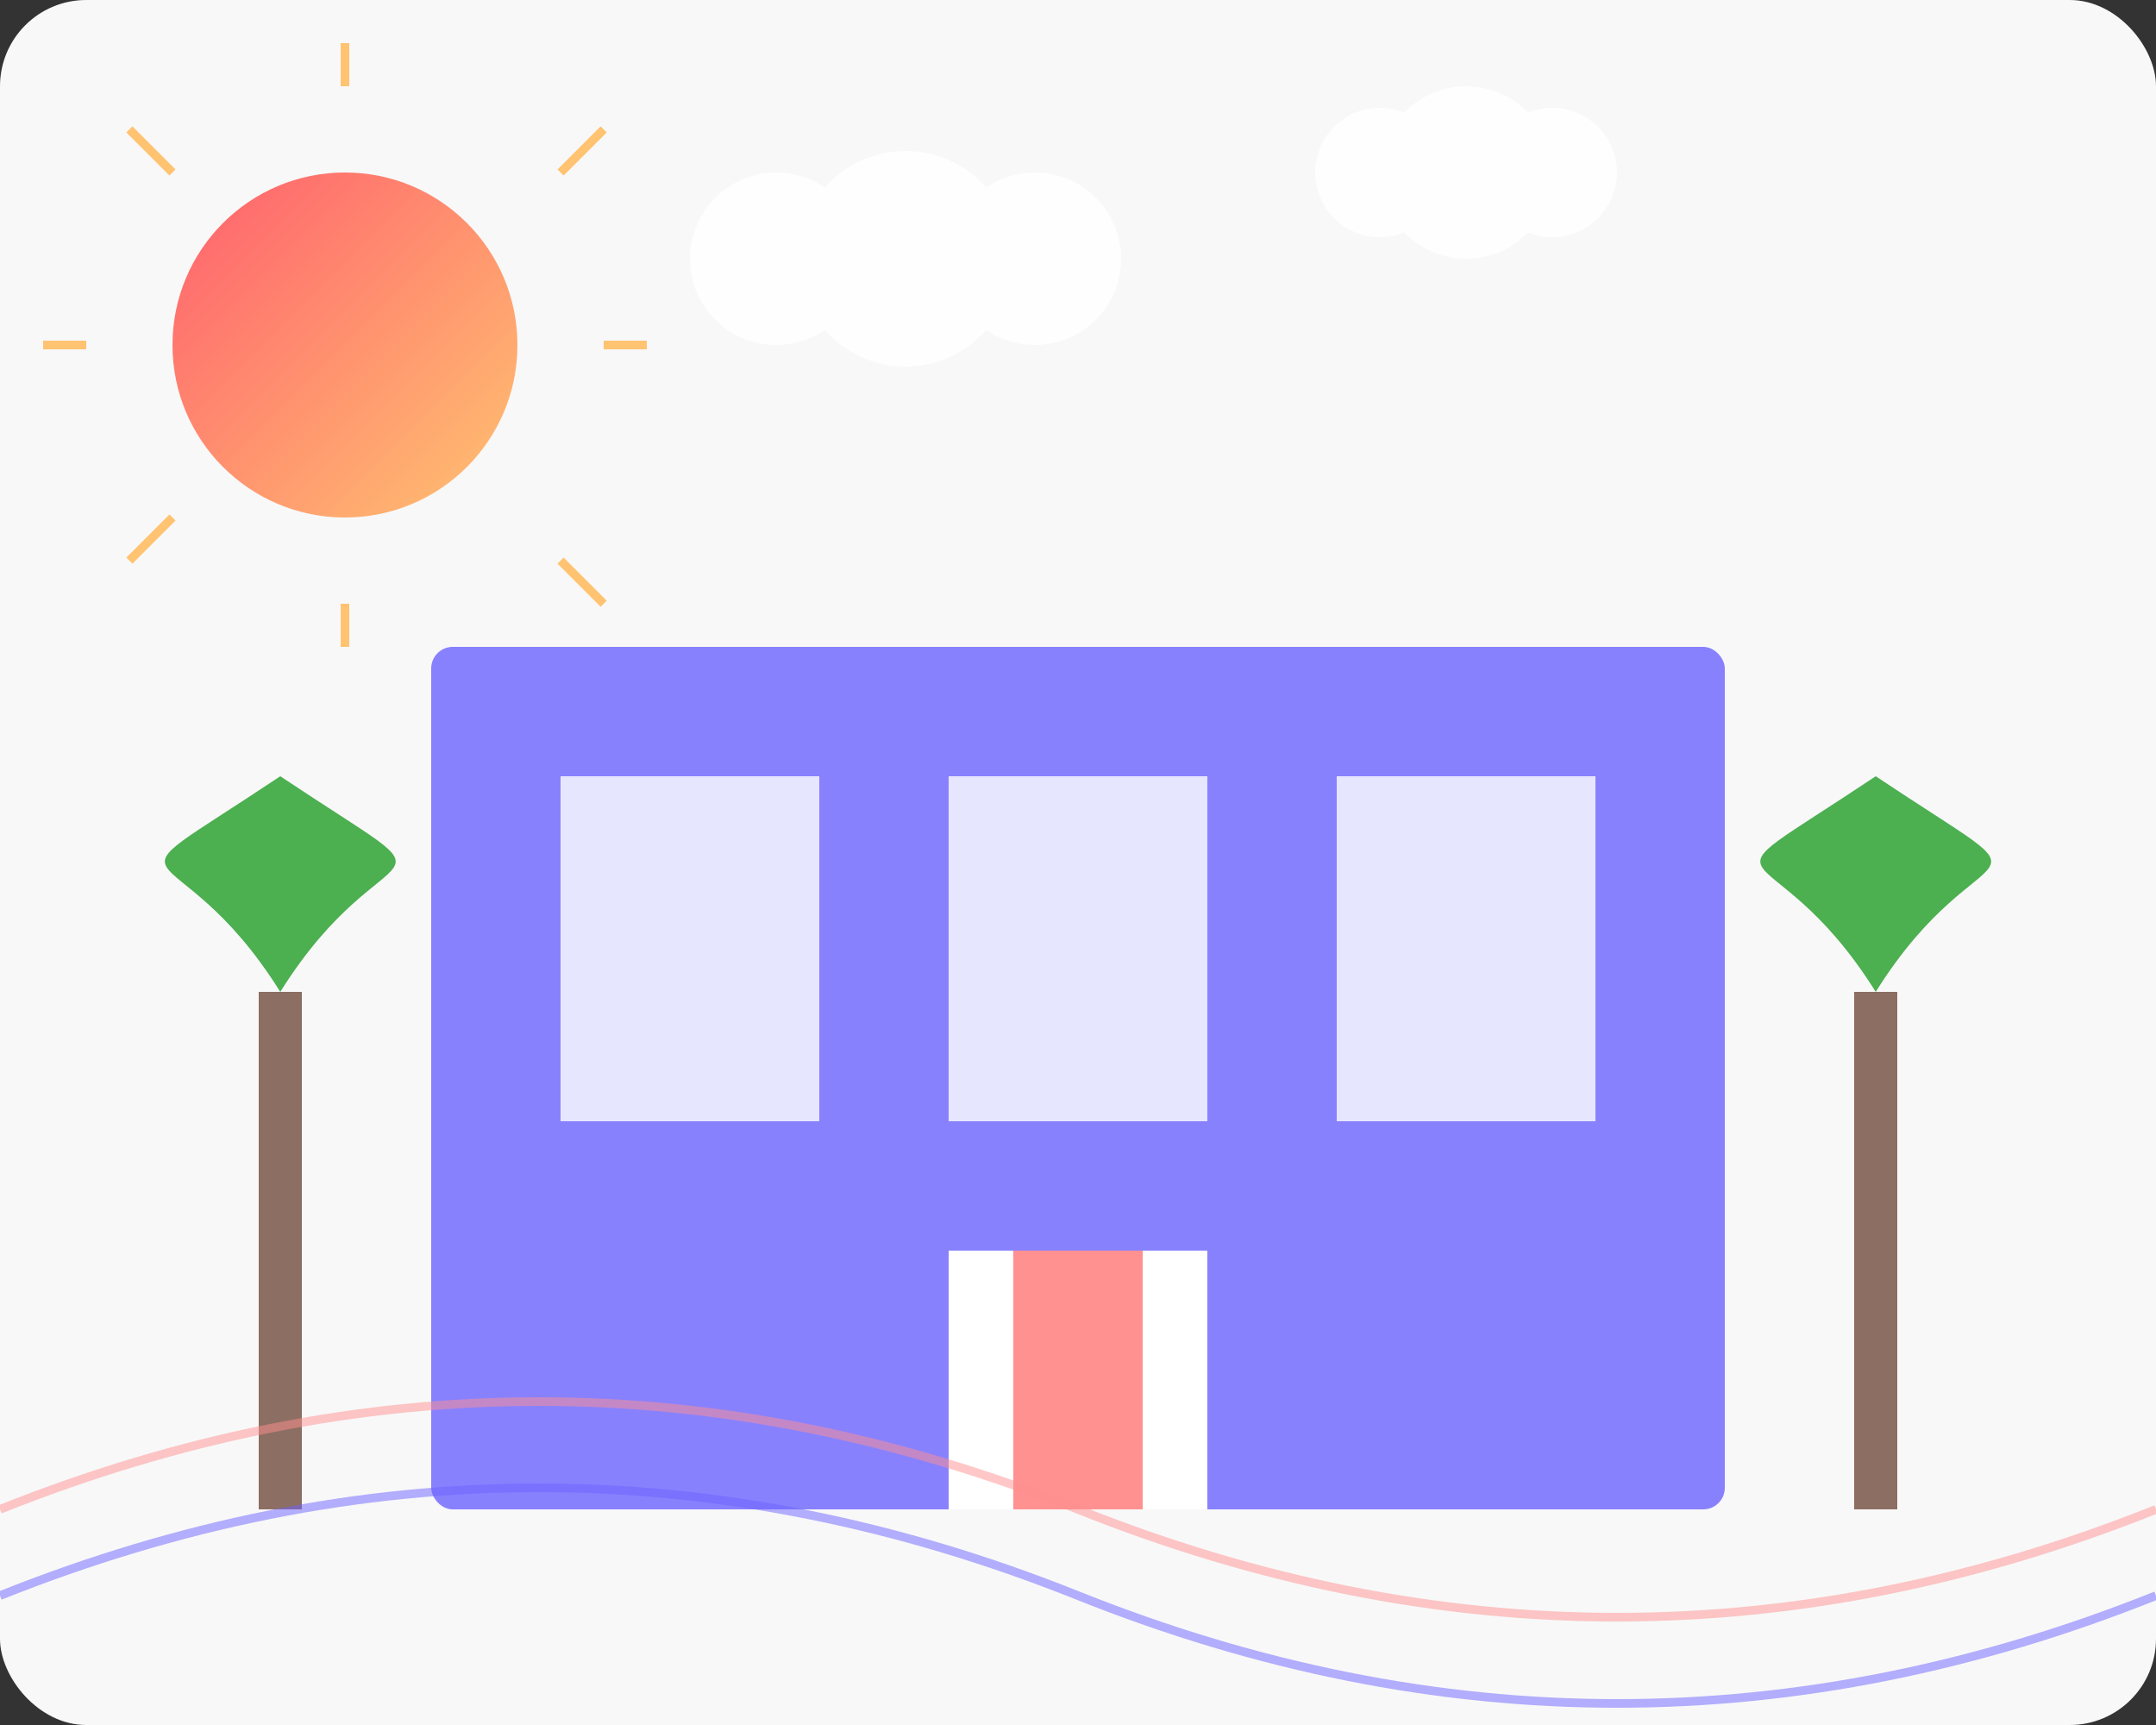 <?xml version="1.0" encoding="UTF-8" standalone="no"?>
<svg xmlns="http://www.w3.org/2000/svg" width="500" height="400" viewBox="0 0 500 400">
  <rect x="0" y="0" width="500" height="400" fill="#333333" stroke="none"/>
  <defs>
    <linearGradient id="grad1" x1="0%" y1="0%" x2="100%" y2="100%">
      <stop offset="0%" style="stop-color:#FF5F6D;stop-opacity:1" />
      <stop offset="100%" style="stop-color:#FFC371;stop-opacity:1" />
    </linearGradient>
  </defs>
  <rect width="500" height="400" fill="#f8f8f8" rx="20" ry="20" />
  
  <!-- Building elements -->
  <rect x="100" y="150" width="300" height="200" fill="#6C63FF" opacity="0.8" rx="5" ry="5" />
  <rect x="130" y="180" width="60" height="80" fill="#fff" opacity="0.8" />
  <rect x="220" y="180" width="60" height="80" fill="#fff" opacity="0.8" />
  <rect x="310" y="180" width="60" height="80" fill="#fff" opacity="0.8" />
  
  <!-- Door -->
  <rect x="220" y="290" width="60" height="60" fill="#fff" />
  <rect x="235" y="290" width="30" height="60" fill="#FF9190" />
  
  <!-- Palm trees -->
  <rect x="60" y="230" width="10" height="120" fill="#8D6E63" />
  <path d="M65,230 C40,190 20,210 65,180 C110,210 90,190 65,230 Z" fill="#4CAF50" />
  
  <rect x="430" y="230" width="10" height="120" fill="#8D6E63" />
  <path d="M435,230 C410,190 390,210 435,180 C480,210 460,190 435,230 Z" fill="#4CAF50" />
  
  <!-- Sun -->
  <circle cx="80" cy="80" r="40" fill="url(#grad1)" />
  <g fill="none" stroke="#FFC371" stroke-width="2">
    <path d="M80,20 L80,10" />
    <path d="M80,150 L80,140" />
    <path d="M20,80 L10,80" />
    <path d="M150,80 L140,80" />
    <path d="M40,40 L30,30" />
    <path d="M130,130 L140,140" />
    <path d="M40,120 L30,130" />
    <path d="M130,40 L140,30" />
  </g>
  
  <!-- Clouds -->
  <g fill="#ffffff" opacity="0.8">
    <circle cx="180" cy="60" r="20" />
    <circle cx="210" cy="60" r="25" />
    <circle cx="240" cy="60" r="20" />
    
    <circle cx="320" cy="40" r="15" />
    <circle cx="340" cy="40" r="20" />
    <circle cx="360" cy="40" r="15" />
  </g>
  
  <!-- Decorative elements -->
  <path d="M0,350 Q125,300 250,350 T500,350" fill="none" stroke="#FF9190" stroke-width="2" opacity="0.5" />
  <path d="M0,370 Q125,320 250,370 T500,370" fill="none" stroke="#6C63FF" stroke-width="2" opacity="0.5" />
</svg>
